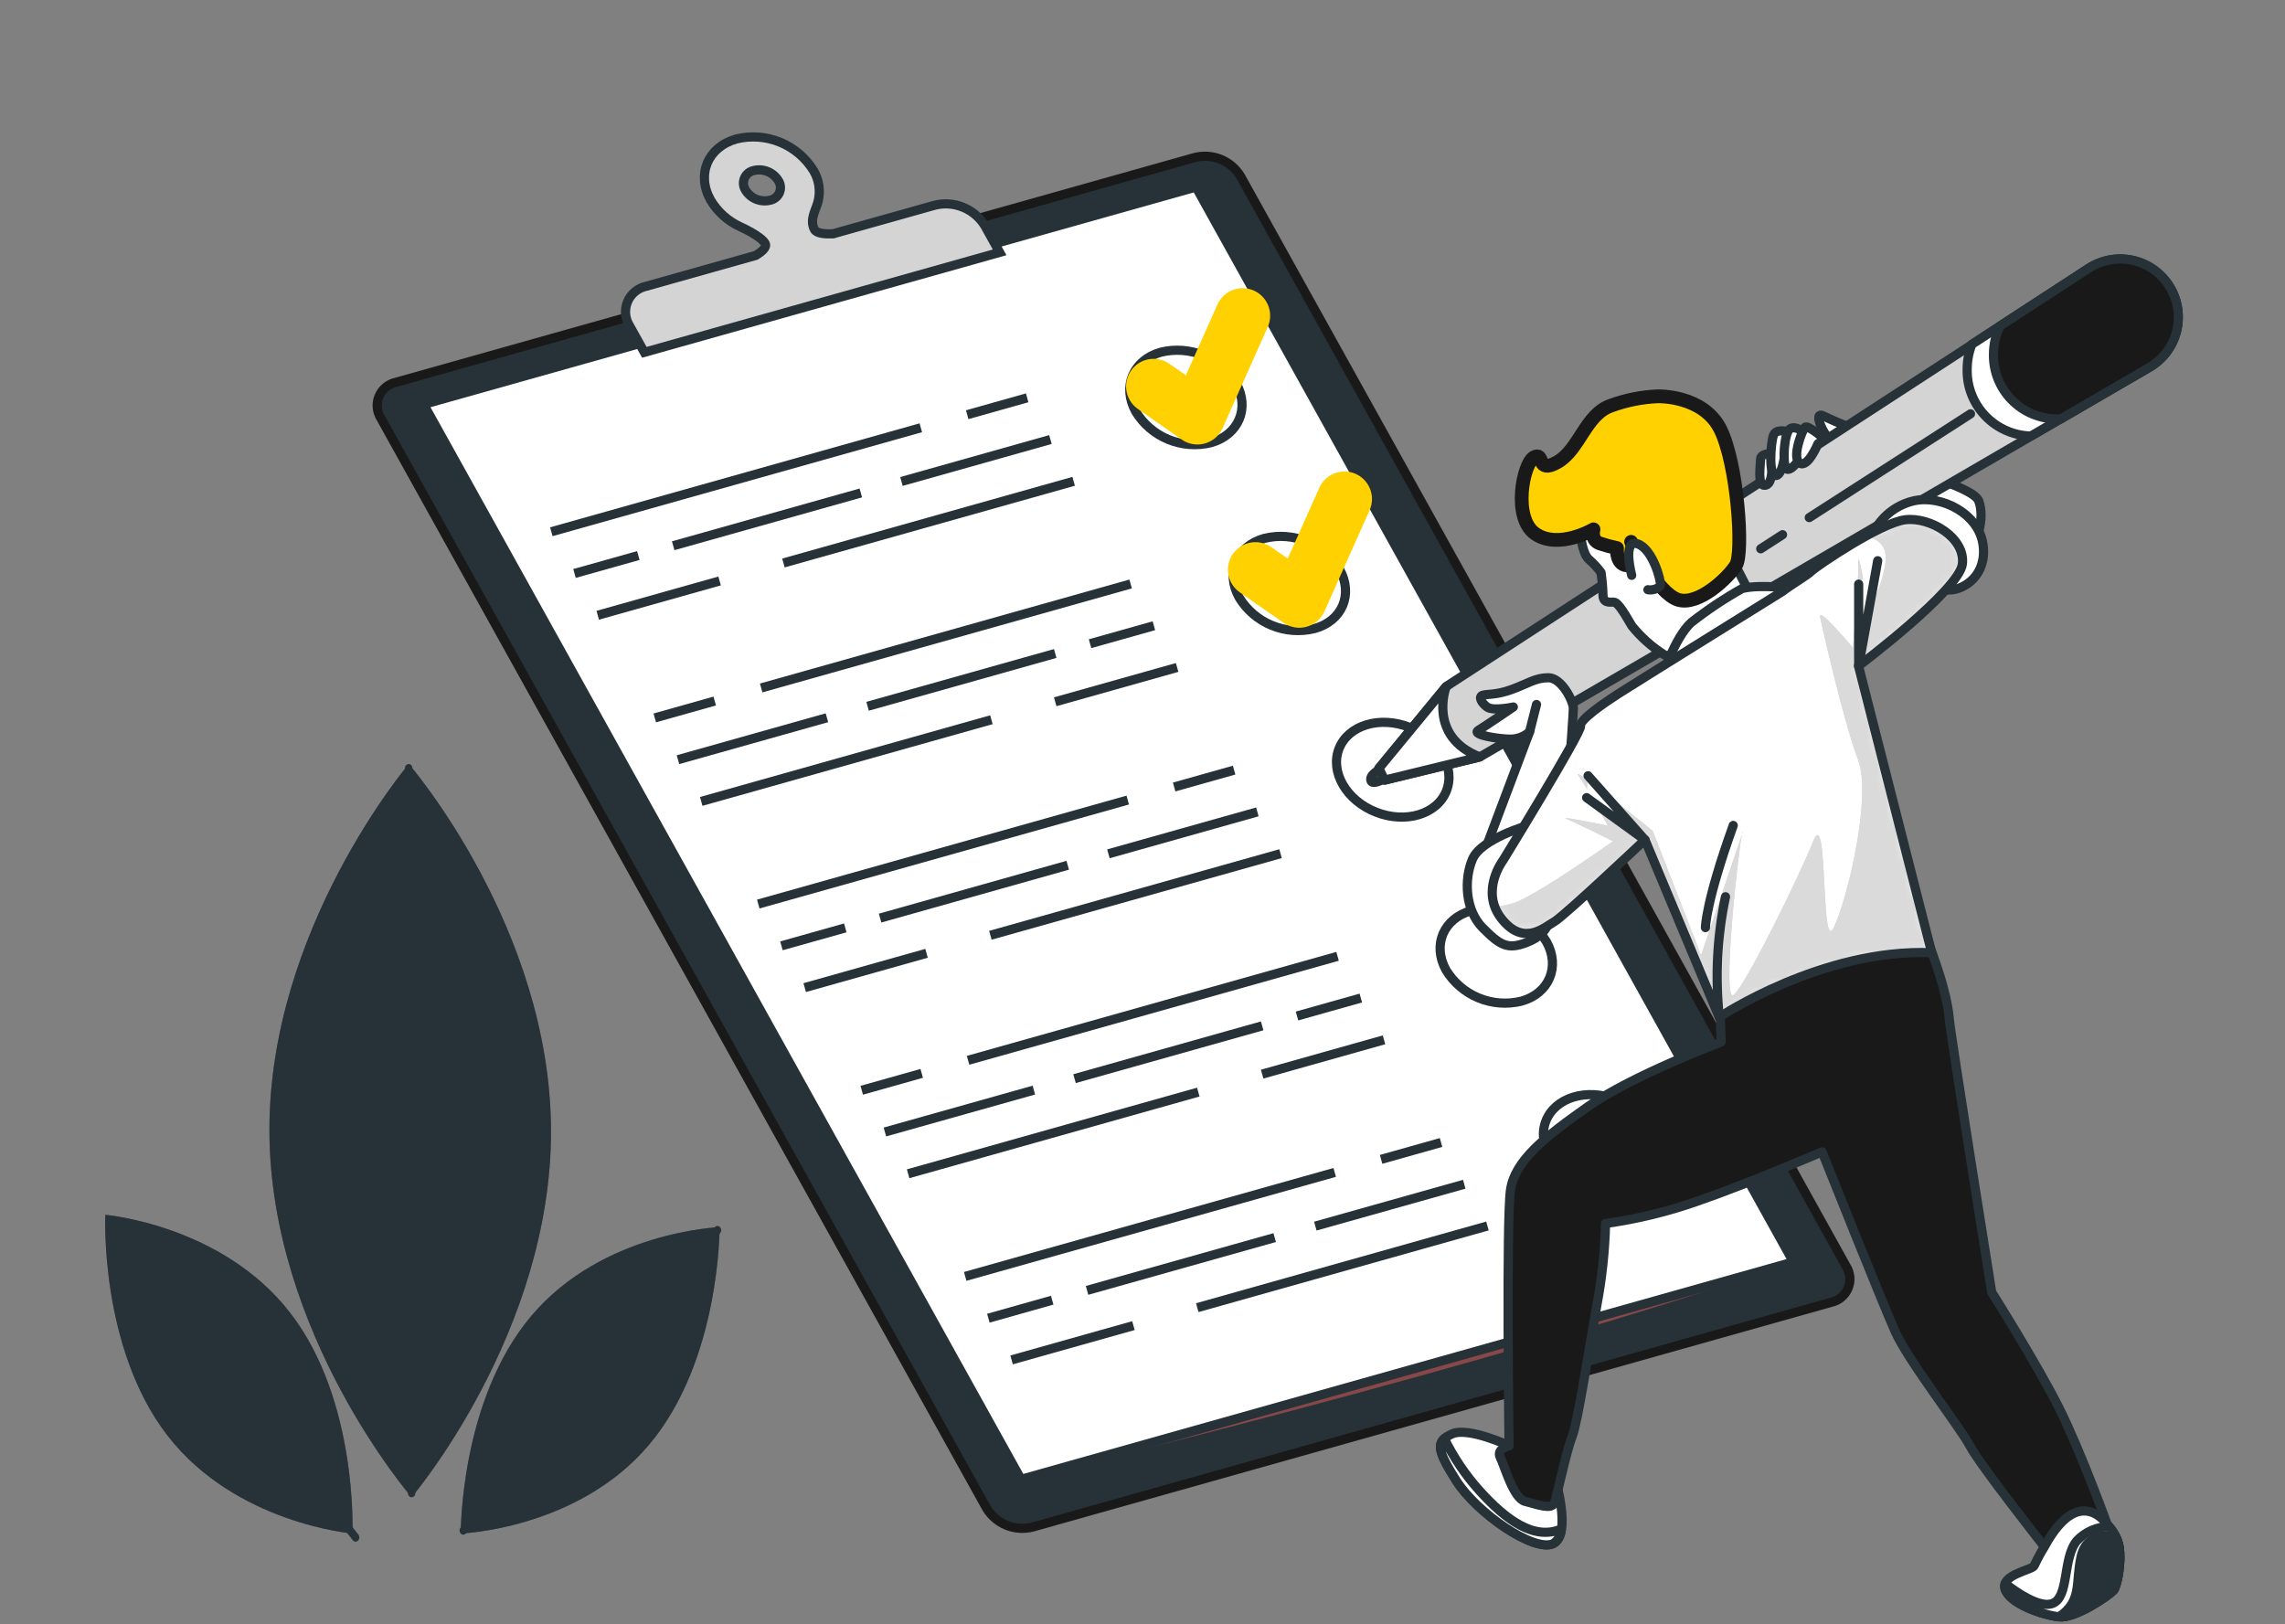<svg width="249" height="177" viewBox="0 0 249 177" fill="none" xmlns="http://www.w3.org/2000/svg">
<rect x="0" y="0" width="249" height="177" fill="#808080" stroke="none"/>
<g clip-path="url(#clip0_1_128831)">
<path d="M44.549 83.262C44.549 83.262 59.961 101.076 60.043 123.145C60.125 145.214 44.853 163.175 44.853 163.175C44.853 163.175 29.442 145.36 29.36 123.297C29.278 101.234 44.549 83.262 44.549 83.262Z" fill="#263238"/>
<path d="M78.415 133.74C78.415 133.74 78.509 148.244 70.721 157.462C62.933 166.679 50.211 167.125 50.211 167.125C50.211 167.125 50.111 152.621 57.905 143.403C65.699 134.186 78.415 133.74 78.415 133.74Z" fill="#263238"/>
<path d="M11.475 132.398C11.475 132.398 10.83 146.884 18.267 156.471C25.703 166.058 38.402 167.125 38.402 167.125C38.402 167.125 39.041 152.639 31.604 143.052C24.168 133.465 11.475 132.398 11.475 132.398Z" fill="#263238"/>
<g opacity="0.5">
<path d="M44.549 83.262C44.549 83.262 59.961 101.076 60.043 123.145C60.125 145.214 44.853 163.175 44.853 163.175C44.853 163.175 29.442 145.36 29.36 123.297C29.278 101.234 44.549 83.262 44.549 83.262Z" fill="#263238"/>
<path d="M78.415 133.74C78.415 133.74 78.509 148.244 70.721 157.462C62.933 166.679 50.211 167.125 50.211 167.125C50.211 167.125 50.111 152.621 57.905 143.403C65.699 134.186 78.415 133.74 78.415 133.74Z" fill="#263238"/>
<path d="M11.475 132.398C11.475 132.398 10.83 146.884 18.267 156.471C25.703 166.058 38.402 167.125 38.402 167.125C38.402 167.125 39.041 152.639 31.604 143.052C24.168 133.465 11.475 132.398 11.475 132.398Z" fill="#263238"/>
</g>
<path d="M35.09 142.788C35.118 142.737 35.157 142.693 35.204 142.66C35.252 142.627 35.306 142.606 35.364 142.599C35.421 142.591 35.479 142.598 35.534 142.617C35.588 142.637 35.637 142.669 35.676 142.711L43.775 149.949C43.838 149.997 43.913 150.027 43.993 150.033C44.072 150.039 44.151 150.021 44.221 149.983C44.29 149.944 44.346 149.885 44.383 149.815C44.419 149.744 44.434 149.664 44.425 149.585L44.337 132.89C44.337 132.764 44.288 132.643 44.203 132.55L32.043 120.297C31.962 120.211 31.913 120.099 31.907 119.981C31.901 119.863 31.936 119.746 32.008 119.652C32.039 119.605 32.081 119.565 32.13 119.536C32.179 119.508 32.234 119.491 32.291 119.487C32.347 119.483 32.404 119.492 32.457 119.513C32.51 119.535 32.556 119.569 32.594 119.611L43.687 130.792C43.746 130.85 43.821 130.887 43.903 130.899C43.984 130.911 44.067 130.898 44.14 130.86C44.213 130.823 44.273 130.763 44.31 130.69C44.348 130.617 44.361 130.534 44.349 130.452L44.279 112.081C44.28 111.955 44.232 111.832 44.144 111.741L36.075 103.807C35.992 103.722 35.943 103.61 35.936 103.492C35.928 103.374 35.963 103.257 36.034 103.162C36.065 103.114 36.106 103.074 36.155 103.045C36.203 103.016 36.258 102.998 36.315 102.993C36.372 102.989 36.429 102.998 36.482 103.019C36.535 103.04 36.582 103.073 36.62 103.115L43.587 110.036C43.845 110.294 44.249 110.083 44.249 109.69L44.132 83.719C44.126 83.606 44.164 83.495 44.238 83.409C44.313 83.324 44.418 83.271 44.531 83.262C44.587 83.265 44.642 83.279 44.693 83.303C44.744 83.327 44.789 83.362 44.827 83.403C44.864 83.445 44.893 83.494 44.912 83.547C44.93 83.6 44.938 83.657 44.935 83.713L45.082 122.166C45.072 122.256 45.092 122.346 45.14 122.422C45.188 122.499 45.26 122.557 45.345 122.587C45.43 122.616 45.523 122.617 45.608 122.587C45.693 122.558 45.766 122.5 45.814 122.424L54.839 107.381C54.864 107.334 54.901 107.293 54.944 107.261C54.987 107.229 55.037 107.206 55.09 107.195C55.143 107.184 55.197 107.184 55.25 107.196C55.303 107.208 55.352 107.231 55.395 107.264C55.485 107.34 55.544 107.446 55.563 107.561C55.583 107.677 55.56 107.796 55.501 107.897L45.158 125.131L45.093 125.079L45.152 140.836C45.142 140.918 45.157 141 45.195 141.072C45.234 141.145 45.294 141.203 45.367 141.241C45.44 141.278 45.522 141.292 45.603 141.28C45.685 141.268 45.76 141.232 45.82 141.176L56.825 129.901C56.861 129.857 56.908 129.822 56.96 129.8C57.013 129.777 57.07 129.767 57.127 129.77C57.184 129.774 57.24 129.79 57.289 129.819C57.338 129.848 57.38 129.888 57.411 129.937C57.483 130.031 57.519 130.147 57.512 130.265C57.506 130.383 57.457 130.495 57.376 130.581L45.181 143.081L45.257 162.723C45.261 162.78 45.254 162.836 45.236 162.889C45.218 162.943 45.19 162.992 45.153 163.035C45.116 163.077 45.071 163.112 45.021 163.137C44.97 163.162 44.915 163.177 44.859 163.18C44.803 163.178 44.747 163.165 44.696 163.141C44.645 163.117 44.599 163.082 44.561 163.04C44.524 162.998 44.495 162.949 44.476 162.896C44.458 162.842 44.451 162.786 44.455 162.729L44.414 151.923C44.414 151.856 44.401 151.79 44.375 151.729C44.349 151.667 44.31 151.612 44.261 151.566L35.161 143.438C35.072 143.356 35.017 143.246 35.004 143.126C34.991 143.006 35.022 142.886 35.09 142.788Z" fill="#263238"/>
<path d="M11.906 133.352C11.943 133.309 11.99 133.276 12.043 133.254C12.095 133.233 12.152 133.223 12.209 133.227C12.265 133.231 12.32 133.248 12.37 133.277C12.419 133.306 12.46 133.346 12.492 133.393L24.716 148.946C24.973 149.28 25.46 149.033 25.407 148.588L24.405 139.517C24.384 139.404 24.409 139.287 24.474 139.191C24.538 139.096 24.638 139.03 24.751 139.007C24.806 139.002 24.862 139.009 24.914 139.026C24.967 139.043 25.016 139.071 25.058 139.108C25.099 139.145 25.133 139.189 25.157 139.24C25.18 139.29 25.194 139.344 25.196 139.4L26.509 151.219L31.244 157.296C31.295 157.359 31.365 157.405 31.443 157.427C31.522 157.449 31.605 157.445 31.682 157.418C31.758 157.39 31.825 157.339 31.871 157.272C31.917 157.205 31.942 157.126 31.941 157.044L32.802 148.371C32.805 148.315 32.818 148.26 32.842 148.21C32.865 148.159 32.899 148.113 32.94 148.076C32.982 148.038 33.03 148.009 33.083 147.991C33.136 147.972 33.192 147.964 33.248 147.967C33.361 147.988 33.461 148.053 33.526 148.147C33.592 148.241 33.618 148.358 33.599 148.471L32.574 158.761C32.56 158.889 32.595 159.017 32.673 159.119L39.055 167.246C39.126 167.34 39.162 167.456 39.157 167.574C39.152 167.692 39.105 167.804 39.026 167.891C38.989 167.934 38.942 167.968 38.89 167.99C38.837 168.012 38.781 168.022 38.724 168.018C38.667 168.015 38.612 167.999 38.563 167.97C38.514 167.942 38.471 167.903 38.44 167.856L34.994 163.467C34.957 163.417 34.908 163.377 34.852 163.35C34.796 163.324 34.734 163.311 34.672 163.314L28.314 163.754C28.257 163.754 28.202 163.743 28.15 163.721C28.098 163.7 28.051 163.668 28.011 163.629C27.971 163.589 27.94 163.542 27.918 163.49C27.897 163.438 27.886 163.382 27.886 163.326C27.874 163.211 27.907 163.097 27.978 163.006C28.049 162.915 28.153 162.856 28.267 162.84L33.359 162.488C33.439 162.473 33.513 162.437 33.575 162.385C33.636 162.332 33.683 162.264 33.711 162.188C33.739 162.112 33.746 162.03 33.733 161.95C33.719 161.87 33.686 161.795 33.635 161.732L28.53 155.233C28.495 155.188 28.45 155.151 28.398 155.126C28.346 155.1 28.289 155.087 28.232 155.087H19.137C19.024 155.078 18.919 155.025 18.844 154.94C18.77 154.854 18.732 154.743 18.738 154.63C18.734 154.574 18.741 154.517 18.759 154.464C18.777 154.41 18.806 154.361 18.843 154.318C18.88 154.276 18.925 154.241 18.975 154.216C19.026 154.191 19.081 154.176 19.137 154.173H26.802C26.89 154.17 26.976 154.142 27.049 154.092C27.122 154.043 27.179 153.974 27.215 153.893C27.25 153.812 27.262 153.723 27.249 153.635C27.236 153.548 27.199 153.466 27.142 153.399L21.516 146.232C21.48 146.185 21.434 146.147 21.382 146.12C21.329 146.094 21.27 146.08 21.211 146.08L15.351 146.162C15.295 146.159 15.24 146.145 15.189 146.121C15.139 146.096 15.093 146.062 15.056 146.02C15.018 145.978 14.989 145.93 14.97 145.876C14.952 145.823 14.944 145.767 14.947 145.711C14.942 145.655 14.948 145.598 14.966 145.544C14.983 145.491 15.01 145.441 15.047 145.398C15.083 145.355 15.128 145.319 15.178 145.294C15.229 145.268 15.283 145.252 15.34 145.248L19.793 145.189C19.875 145.177 19.953 145.143 20.017 145.091C20.082 145.04 20.132 144.971 20.162 144.894C20.192 144.816 20.2 144.732 20.187 144.65C20.174 144.569 20.139 144.492 20.086 144.428L11.906 133.997C11.83 133.906 11.789 133.792 11.789 133.674C11.789 133.557 11.83 133.443 11.906 133.352Z" fill="#263238"/>
<path d="M53.377 154.149C53.432 154.145 53.488 154.152 53.541 154.169C53.593 154.187 53.642 154.215 53.684 154.251C53.726 154.288 53.76 154.332 53.785 154.382C53.809 154.432 53.824 154.486 53.828 154.541L54.514 160.302C54.514 160.381 54.539 160.458 54.584 160.523C54.63 160.588 54.694 160.638 54.768 160.666C54.842 160.694 54.923 160.698 55 160.679C55.077 160.661 55.146 160.619 55.199 160.56L60.502 154.283C60.582 154.184 60.619 154.058 60.608 153.932L59.957 143.595C59.942 143.481 59.973 143.367 60.042 143.276C60.111 143.185 60.213 143.124 60.327 143.108C60.382 143.107 60.438 143.117 60.489 143.137C60.541 143.157 60.589 143.187 60.628 143.226C60.668 143.265 60.7 143.311 60.722 143.363C60.743 143.414 60.754 143.469 60.754 143.525L61.34 152.238C61.338 152.319 61.361 152.399 61.405 152.467C61.449 152.535 61.513 152.588 61.589 152.619C61.664 152.649 61.746 152.656 61.826 152.639C61.905 152.621 61.977 152.579 62.032 152.52L67.892 145.587C67.971 145.485 68.01 145.358 68.003 145.23L67.493 138.596C67.48 138.483 67.509 138.368 67.577 138.275C67.644 138.183 67.744 138.12 67.857 138.098C67.913 138.097 67.968 138.106 68.02 138.126C68.073 138.146 68.12 138.177 68.161 138.215C68.201 138.254 68.233 138.301 68.255 138.352C68.278 138.403 68.29 138.458 68.29 138.514L68.677 143.566C68.674 143.646 68.696 143.726 68.74 143.794C68.784 143.862 68.848 143.914 68.923 143.944C68.998 143.974 69.081 143.981 69.159 143.962C69.238 143.944 69.309 143.901 69.363 143.841L77.889 133.75C77.924 133.705 77.968 133.669 78.019 133.644C78.07 133.619 78.125 133.605 78.182 133.605C78.239 133.605 78.295 133.619 78.345 133.644C78.396 133.669 78.441 133.705 78.475 133.75C78.55 133.841 78.592 133.955 78.592 134.072C78.592 134.19 78.55 134.304 78.475 134.395L65.77 149.437C65.495 149.76 65.77 150.287 66.134 150.199L74.004 148.377C74.058 148.368 74.114 148.37 74.168 148.383C74.221 148.396 74.272 148.42 74.316 148.454C74.359 148.487 74.396 148.53 74.423 148.578C74.45 148.626 74.467 148.679 74.473 148.734C74.499 148.847 74.481 148.965 74.423 149.065C74.366 149.165 74.272 149.239 74.162 149.273L63.866 151.641L58.903 157.501C58.847 157.563 58.809 157.64 58.793 157.722C58.777 157.805 58.784 157.89 58.812 157.969C58.84 158.048 58.889 158.118 58.953 158.171C59.018 158.225 59.095 158.261 59.178 158.274L66.831 158.608C66.888 158.613 66.942 158.63 66.992 158.656C67.042 158.682 67.086 158.718 67.122 158.762C67.158 158.806 67.185 158.856 67.202 158.91C67.218 158.964 67.224 159.021 67.218 159.077C67.22 159.133 67.211 159.189 67.192 159.242C67.172 159.294 67.141 159.342 67.103 159.383C67.064 159.423 67.017 159.455 66.965 159.477C66.914 159.499 66.858 159.511 66.802 159.511L57.719 159.118C57.661 159.116 57.603 159.128 57.55 159.152C57.497 159.177 57.451 159.213 57.414 159.259L50.781 167.111C50.746 167.156 50.702 167.192 50.651 167.218C50.6 167.243 50.544 167.256 50.488 167.256C50.431 167.256 50.375 167.243 50.324 167.218C50.273 167.192 50.229 167.156 50.195 167.111C50.119 167.021 50.078 166.906 50.078 166.789C50.078 166.671 50.119 166.557 50.195 166.466L53.781 162.224C53.823 162.172 53.854 162.111 53.872 162.047C53.89 161.983 53.895 161.915 53.886 161.849L53.031 154.653C53.015 154.541 53.041 154.427 53.105 154.333C53.169 154.24 53.266 154.174 53.377 154.149Z" fill="#263238"/>
<path d="M199.542 141.931L112.491 166.432C111.552 166.663 110.563 166.589 109.668 166.22C108.774 165.851 108.02 165.207 107.516 164.381L41.503 45.575C41.279 45.222 41.145 44.82 41.11 44.404C41.076 43.987 41.143 43.568 41.306 43.184C41.469 42.799 41.723 42.459 42.047 42.194C42.37 41.929 42.752 41.746 43.162 41.661L130.212 17.16C131.15 16.928 132.138 17.001 133.032 17.369C133.925 17.737 134.678 18.38 135.181 19.206L201.183 138.011C201.406 138.363 201.541 138.765 201.577 139.18C201.612 139.596 201.546 140.015 201.385 140.4C201.224 140.785 200.972 141.125 200.651 141.392C200.33 141.658 199.95 141.844 199.542 141.931Z" fill="#263238" stroke="#191919" stroke-miterlimit="10"/>
<path d="M111.266 161.223C111.266 161.223 161.568 149.257 195.427 137.531L111.266 161.223Z" fill="#884849"/>
<path d="M195.428 137.53L111.267 161.222L46.168 44.069L130.329 20.383L195.428 137.53Z" fill="white" stroke="#263238" stroke-miterlimit="10"/>
<path d="M105.398 45.196L111.932 43.355" stroke="#263238" stroke-miterlimit="10"/>
<path d="M60.078 57.952L100.342 46.619" stroke="#263238" stroke-miterlimit="10"/>
<path d="M98.234 52.473L114.467 47.902" stroke="#263238" stroke-miterlimit="10"/>
<path d="M73.359 59.477L93.805 53.723" stroke="#263238" stroke-miterlimit="10"/>
<path d="M62.605 62.5L69.561 60.543" stroke="#263238" stroke-miterlimit="10"/>
<path d="M85.371 61.356L116.998 52.455" stroke="#263238" stroke-miterlimit="10"/>
<path d="M65.137 67.053L78.415 63.315" stroke="#263238" stroke-miterlimit="10"/>
<path d="M134.707 41.769C133.875 40.408 132.632 39.347 131.157 38.738C129.683 38.129 128.053 38.004 126.503 38.382C123.474 39.237 122.249 42.132 123.761 44.857C124.591 46.219 125.834 47.282 127.309 47.891C128.784 48.5 130.415 48.624 131.965 48.244C134.965 47.394 136.219 44.493 134.707 41.769Z" fill="white" stroke="#263238" stroke-miterlimit="10"/>
<path d="M77.885 76.4L71.352 78.24" stroke="#263238" stroke-miterlimit="10"/>
<path d="M123.209 63.643L82.945 74.976" stroke="#263238" stroke-miterlimit="10"/>
<path d="M90.111 78.223L73.879 82.793" stroke="#263238" stroke-miterlimit="10"/>
<path d="M114.989 71.219L94.543 76.973" stroke="#263238" stroke-miterlimit="10"/>
<path d="M125.741 68.195L118.785 70.153" stroke="#263238" stroke-miterlimit="10"/>
<path d="M108.035 78.439L76.414 87.341" stroke="#263238" stroke-miterlimit="10"/>
<path d="M128.273 72.742L114.988 76.481" stroke="#263238" stroke-miterlimit="10"/>
<path d="M145.981 62.06C145.15 60.697 143.908 59.635 142.432 59.026C140.957 58.417 139.327 58.293 137.777 58.673C134.747 59.523 133.522 62.423 135.034 65.119C135.864 66.483 137.107 67.546 138.582 68.155C140.057 68.764 141.688 68.887 143.238 68.506C146.262 67.68 147.493 64.779 145.981 62.06Z" fill="white" stroke="#263238" stroke-miterlimit="10"/>
<path d="M127.949 85.77L134.483 83.93" stroke="#263238" stroke-miterlimit="10"/>
<path d="M82.629 98.527L122.893 87.193" stroke="#263238" stroke-miterlimit="10"/>
<path d="M120.785 93.053L137.017 88.482" stroke="#263238" stroke-miterlimit="10"/>
<path d="M95.906 100.057L116.352 94.297" stroke="#263238" stroke-miterlimit="10"/>
<path d="M85.156 103.08L92.112 101.123" stroke="#263238" stroke-miterlimit="10"/>
<path d="M107.922 101.931L139.542 93.035" stroke="#263238" stroke-miterlimit="10"/>
<path d="M87.688 107.633L100.966 103.895" stroke="#263238" stroke-miterlimit="10"/>
<path d="M157.619 86.187C158.623 83.633 156.817 80.532 153.586 79.262C150.354 77.991 146.92 79.032 145.916 81.586C144.912 84.14 146.718 87.241 149.95 88.511C153.181 89.782 156.615 88.741 157.619 86.187Z" fill="white" stroke="#263238" stroke-miterlimit="10"/>
<path d="M100.44 116.98L93.906 118.82" stroke="#263238" stroke-miterlimit="10"/>
<path d="M145.756 104.223L105.492 115.556" stroke="#263238" stroke-miterlimit="10"/>
<path d="M112.662 118.803L96.43 123.368" stroke="#263238" stroke-miterlimit="10"/>
<path d="M137.539 111.801L117.094 117.555" stroke="#263238" stroke-miterlimit="10"/>
<path d="M148.292 108.77L141.336 110.727" stroke="#263238" stroke-miterlimit="10"/>
<path d="M130.581 119.02L98.961 127.921" stroke="#263238" stroke-miterlimit="10"/>
<path d="M150.818 113.324L137.539 117.063" stroke="#263238" stroke-miterlimit="10"/>
<path d="M168.524 102.636C167.693 101.273 166.45 100.211 164.975 99.602C163.5 98.993 161.87 98.869 160.32 99.248C157.29 100.104 156.065 102.999 157.577 105.724C158.408 107.086 159.651 108.149 161.126 108.758C162.601 109.367 164.231 109.491 165.781 109.111C168.811 108.279 170.042 105.349 168.524 102.636Z" fill="white" stroke="#263238" stroke-miterlimit="10"/>
<path d="M150.5 126.352L157.034 124.512" stroke="#263238" stroke-miterlimit="10"/>
<path d="M105.18 139.107L145.444 127.773" stroke="#263238" stroke-miterlimit="10"/>
<path d="M143.332 133.627L159.564 129.062" stroke="#263238" stroke-miterlimit="10"/>
<path d="M118.457 140.631L138.903 134.877" stroke="#263238" stroke-miterlimit="10"/>
<path d="M107.703 143.662L114.659 141.699" stroke="#263238" stroke-miterlimit="10"/>
<path d="M130.469 142.513L162.089 133.611" stroke="#263238" stroke-miterlimit="10"/>
<path d="M110.234 148.207L123.513 144.469" stroke="#263238" stroke-miterlimit="10"/>
<path d="M180.166 126.761C181.17 124.207 179.364 121.106 176.132 119.836C172.901 118.566 169.467 119.606 168.463 122.16C167.458 124.715 169.265 127.815 172.496 129.086C175.728 130.356 179.162 129.315 180.166 126.761Z" fill="white" stroke="#263238" stroke-miterlimit="10"/>
<path d="M101.836 22.371L90.772 25.483C89.934 25.518 89.014 25.453 88.756 25.025C88.17 23.924 88.92 22.892 89.155 21.92C89.426 20.798 89.252 19.616 88.668 18.62C87.814 17.22 86.537 16.129 85.02 15.504C83.504 14.879 81.828 14.754 80.236 15.145C77.13 16.024 75.876 18.995 77.423 21.785C78.182 23.073 79.32 24.096 80.681 24.715C80.681 24.715 82.925 25.717 83.377 26.526C83.617 26.953 82.99 27.457 82.351 27.838L70.426 31.196C69.977 31.291 69.556 31.492 69.202 31.785C68.847 32.077 68.568 32.45 68.389 32.873C68.21 33.296 68.136 33.757 68.174 34.215C68.211 34.672 68.358 35.114 68.604 35.503L70.215 38.398L108.932 27.504L107.321 24.604C106.764 23.695 105.931 22.989 104.944 22.587C103.958 22.186 102.869 22.11 101.836 22.371ZM82.129 18.585C82.639 18.459 83.176 18.499 83.662 18.699C84.148 18.899 84.557 19.25 84.83 19.699C84.951 19.89 85.024 20.108 85.043 20.334C85.061 20.56 85.024 20.788 84.936 20.996C84.847 21.205 84.709 21.389 84.533 21.532C84.358 21.676 84.15 21.774 83.927 21.82C83.419 21.947 82.883 21.907 82.398 21.708C81.913 21.509 81.505 21.16 81.232 20.712C81.111 20.521 81.038 20.303 81.019 20.077C81.001 19.851 81.037 19.624 81.125 19.415C81.213 19.206 81.35 19.021 81.525 18.877C81.7 18.732 81.907 18.632 82.129 18.585Z" fill="#D4D4D4" stroke="#263238" stroke-miterlimit="10"/>
<path d="M125.711 42.106L130.487 45.441L135.409 34.406" stroke="#FFD100" stroke-width="6" stroke-linecap="round" stroke-linejoin="round"/>
<path d="M136.809 62.085L141.584 65.413L146.507 54.385" stroke="#FFD100" stroke-width="6" stroke-linecap="round" stroke-linejoin="round"/>
<path d="M215.14 59.353C215.14 59.353 216.412 56.645 215.615 54.571C214.818 52.496 200.15 49.15 200.15 49.15C200.15 49.15 196.804 49.15 196.962 51.067C197.121 52.983 209.239 60.314 210.194 60.947C211.15 61.579 214.818 63.021 215.14 59.353Z" fill="white" stroke="#263238" stroke-linecap="round" stroke-linejoin="round"/>
<path d="M201.364 46.473C200.461 46.138 199.575 45.759 198.709 45.336C197.444 44.703 198.832 47.615 199.342 47.739C199.852 47.862 201.1 48.12 201.1 48.12L201.364 46.473Z" fill="white" stroke="#263238" stroke-linecap="round" stroke-linejoin="round"/>
<path d="M157.589 74.817L150.258 83.742L150.891 85.019L161.257 82.494L234.22 40.02C234.948 39.594 235.584 39.026 236.09 38.35C236.595 37.675 236.96 36.904 237.164 36.085C237.367 35.266 237.404 34.414 237.273 33.581C237.141 32.747 236.845 31.948 236.4 31.23C235.955 30.52 235.374 29.905 234.69 29.422C234.005 28.938 233.232 28.595 232.413 28.414C231.595 28.232 230.749 28.215 229.925 28.364C229.1 28.512 228.313 28.823 227.61 29.279L157.589 74.817Z" fill="#D4D4D4" stroke="#263238" stroke-linecap="round" stroke-linejoin="round"/>
<path d="M194.246 58.273L191.867 59.809" stroke="#263238" stroke-linecap="round" stroke-linejoin="round"/>
<path d="M214.73 45.102L197.156 56.411" stroke="#263238" stroke-linecap="round" stroke-linejoin="round"/>
<path d="M150.938 83.555C150.938 83.555 149.115 84.317 149.397 85.084C149.678 85.852 152.292 83.994 152.292 83.994L150.938 83.555Z" fill="#FFD100" stroke="#263238" stroke-linecap="round" stroke-linejoin="round"/>
<path d="M150.258 83.741L150.891 85.019L161.257 82.493C155.514 80.26 157.589 74.84 157.589 74.84L150.258 83.741Z" fill="white" stroke="#263238" stroke-linecap="round" stroke-linejoin="round"/>
<path d="M236.398 31.189C235.954 30.479 235.372 29.864 234.688 29.381C234.004 28.897 233.23 28.554 232.412 28.373C231.594 28.191 230.748 28.174 229.923 28.323C229.098 28.471 228.311 28.782 227.608 29.238L214.88 37.524C214.537 38.398 214.362 39.328 214.365 40.267C214.328 42.148 215.039 43.967 216.34 45.327C217.641 46.686 219.427 47.475 221.309 47.521L234.242 39.997C234.971 39.569 235.606 38.999 236.111 38.321C236.616 37.642 236.98 36.87 237.181 36.049C237.382 35.227 237.416 34.374 237.282 33.54C237.147 32.705 236.847 31.906 236.398 31.189Z" fill="white" stroke="#263238" stroke-linecap="round" stroke-linejoin="round"/>
<path d="M236.399 31.189C235.955 30.479 235.373 29.864 234.689 29.381C234.005 28.897 233.231 28.554 232.413 28.373C231.595 28.191 230.749 28.174 229.924 28.323C229.099 28.471 228.312 28.782 227.609 29.238L217.94 35.537C217.473 36.502 217.23 37.56 217.231 38.632C217.219 39.544 217.386 40.449 217.724 41.297C218.062 42.144 218.564 42.916 219.201 43.569C219.838 44.222 220.597 44.744 221.436 45.103C222.274 45.462 223.175 45.653 224.087 45.663C224.246 45.663 224.41 45.663 224.562 45.663L234.243 40.032C234.976 39.604 235.616 39.032 236.124 38.351C236.632 37.67 236.998 36.894 237.199 36.069C237.401 35.243 237.433 34.386 237.296 33.548C237.158 32.709 236.853 31.907 236.399 31.189Z" fill="#191919" stroke="#263238" stroke-linecap="round" stroke-linejoin="round"/>
<path d="M193.269 49.385C193.269 49.385 191.851 49.385 191.851 50.029C191.851 50.674 191.476 52.959 192.297 52.895C193.117 52.83 193.047 51.395 193.117 50.891C193.187 50.387 193.269 49.385 193.269 49.385Z" fill="white" stroke="#263238" stroke-linecap="round" stroke-linejoin="round"/>
<path d="M194.817 47.052C194.817 47.052 193.551 46.659 193.258 47.439C192.965 48.218 192.672 51.922 193.551 51.822C194.43 51.722 194.623 48.417 194.817 47.052Z" fill="white" stroke="#263238" stroke-linecap="round" stroke-linejoin="round"/>
<path d="M196.768 47.246C196.768 47.246 195.303 45.98 194.817 47.052C194.331 48.125 194.231 51.154 194.817 51.154C195.403 51.154 196.282 49.889 196.475 49.209C196.621 48.562 196.719 47.906 196.768 47.246Z" fill="white" stroke="#263238" stroke-linecap="round" stroke-linejoin="round"/>
<path d="M198.837 47.832C198.837 47.832 196.985 46.273 196.692 46.566C196.399 46.859 195.227 49.859 196.106 50.463C196.985 51.066 198.099 48.371 198.099 48.371L198.837 47.832Z" fill="white" stroke="#263238" stroke-linecap="round" stroke-linejoin="round"/>
<path d="M172.076 57.079C172.076 57.079 172.281 60.202 173.113 60.934C173.616 61.37 174.07 61.859 174.467 62.394C174.582 63.188 174.652 63.988 174.677 64.79C174.677 65.728 175.305 65.623 175.849 65.623C176.394 65.623 177.309 67.38 177.83 68.224C178.824 69.452 180.012 70.509 181.346 71.353C182.284 71.875 183.848 69.894 183.848 69.894L184.575 71.981L191.976 67.187L188.331 60.096C188.116 57.639 187.368 55.257 186.14 53.117C184.053 49.367 181.241 47.257 176.553 48.634C171.865 50.011 172.076 57.079 172.076 57.079Z" fill="white" stroke="#263238" stroke-linecap="round" stroke-linejoin="round"/>
<path d="M180.639 43.191C178.891 43.267 177.165 43.613 175.523 44.216C172.786 45.183 172.113 48.992 169.727 50.357C167.342 51.723 168.362 49.185 167.167 49.842C165.971 50.498 164.782 56.493 167.337 58.198C169.892 59.903 173.648 57.688 173.648 57.688C173.648 57.688 173.308 58.86 174.328 59.224C174.945 59.428 175.573 59.598 176.209 59.733C176.209 59.733 176.033 61.784 177.568 61.608C179.103 61.433 177.744 59.053 177.744 59.053C177.744 59.053 180.645 64.679 182.866 65.365C185.087 66.05 188.321 62.974 189.171 61.608C190.021 60.243 189.341 50.527 187.466 46.777C185.591 43.026 180.639 43.191 180.639 43.191Z" fill="#FFD100" stroke="#191919" stroke-width="1.5" stroke-linecap="round" stroke-linejoin="round"/>
<path d="M177.807 62.704C177.807 62.704 176.764 58.743 178.428 59.264C180.093 59.786 181.036 63.331 180.93 63.747C180.825 64.163 179.993 64.368 179.577 64.269" fill="white"/>
<path d="M177.807 62.704C177.807 62.704 176.764 58.743 178.428 59.264C180.093 59.786 181.036 63.331 180.93 63.747C180.825 64.163 179.993 64.368 179.577 64.269" stroke="#263238" stroke-linecap="round" stroke-linejoin="round"/>
<path d="M189.851 64.139C187.908 65.231 186.05 66.469 184.295 67.843C182.537 69.407 180.961 74.096 180.961 74.096C180.961 74.096 191.696 66.8 193.572 65.763C195.447 64.725 195.863 64.198 195.863 64.198C195.863 64.198 191.937 63.618 189.851 64.139Z" fill="white" stroke="#263238" stroke-linecap="round" stroke-linejoin="round"/>
<path d="M204.297 57.758C204.75 56.955 205.368 56.256 206.109 55.707C206.85 55.158 207.698 54.771 208.598 54.57C211.628 53.932 215.63 56.006 216.093 59.352C216.556 62.698 214.019 64.298 212.425 64.298C210.831 64.298 209.395 62.065 209.395 62.065C209.395 62.065 204.297 60.149 204.297 57.758Z" fill="white" stroke="#263238" stroke-linecap="round" stroke-linejoin="round"/>
<path d="M161.576 93.313L166.68 79.758C166.109 80.269 165.371 80.552 164.605 80.555C163.328 80.555 160.304 80.081 161.089 79.6C161.874 79.12 164.91 77.051 164.91 77.051C164.91 77.051 162.683 77.532 162.044 77.051C161.406 76.571 161.089 75.932 161.564 75.774C162.039 75.615 163 75.774 164.752 75.135C166.504 74.496 167.301 73.863 168.737 73.863C170.172 73.863 171.45 76.412 171.45 77.209C171.45 78.006 170.33 93.148 170.33 93.787C170.33 94.426 170.33 95.065 166.187 95.545C162.044 96.026 161.417 95.065 161.576 93.313Z" fill="white" stroke="#263238" stroke-linecap="round" stroke-linejoin="round"/>
<path d="M166.68 79.756L167.436 76.779" stroke="#263238" stroke-linecap="round" stroke-linejoin="round"/>
<path d="M166.516 89.959C166.516 89.959 161.417 91.395 160.462 93.627C159.507 95.86 159.665 99.206 161.576 101.122C163.486 103.039 164.289 103.513 166.357 102.716C168.426 101.919 168.912 100.642 169.071 99.364C169.229 98.087 170.342 93.786 166.516 89.959Z" fill="white" stroke="#263238" stroke-linecap="round" stroke-linejoin="round"/>
<path d="M164.444 157.554C164.444 157.554 159.979 155.479 158.227 156.276C156.475 157.073 156.469 157.87 158.702 161.38C160.934 164.89 167.152 169.191 169.25 168.23C171.348 167.269 169.408 160.9 169.408 160.9L164.444 157.554Z" fill="white" stroke="#263238" stroke-linecap="round" stroke-linejoin="round"/>
<path d="M161.257 162.495C159.708 160.78 158.406 158.857 157.389 156.781C156.569 157.508 156.92 158.574 158.702 161.381C160.934 164.897 167.152 169.193 169.25 168.232C169.516 168.061 169.735 167.826 169.888 167.549C170.04 167.271 170.121 166.96 170.123 166.644C167.193 167.88 164.163 165.706 161.257 162.495Z" fill="white" stroke="#263238" stroke-linecap="round" stroke-linejoin="round"/>
<path d="M187.398 108.771L187.556 113.559C187.556 113.559 177.834 117.221 173.053 120.591C168.271 123.96 165.083 126.486 164.602 129.674C164.122 132.861 164.444 157.573 164.444 157.573C164.444 157.573 163.008 157.889 163.489 158.845C163.97 159.8 164.919 163.31 166.196 163.626C167.474 163.943 169.068 164.587 169.384 163.79C169.701 162.993 170.662 158.212 171.3 156.618C171.939 155.024 173.053 147.541 174.008 142.267C174.567 139.323 174.887 136.338 174.963 133.342C178.329 132.873 181.64 132.072 184.849 130.951C190.427 129.035 198.555 125.531 198.555 125.531C198.555 125.531 205.095 141.939 206.531 145.138C207.966 148.338 213.563 155.499 214.659 157.573C215.754 159.647 222.786 168.572 222.786 168.572C222.786 168.572 225.5 166.181 227.252 166.181H229.643C229.643 166.181 226.771 158.212 224.369 153.424C221.966 148.636 217.038 140.831 217.038 140.831C217.038 140.831 212.578 112.943 212.414 111.021C212.104 107.341 209.748 101.786 209.748 101.786C209.748 101.786 202.065 100.163 187.398 108.771Z" fill="#191919" stroke="#263238" stroke-linecap="round" stroke-linejoin="round"/>
<path d="M222.788 168.554C222.378 169.222 222.007 169.913 221.674 170.623C221.516 171.103 218.006 171.584 218.487 173.177C218.967 174.771 222.63 176.043 224.382 176.207C226.134 176.371 229.656 173.974 230.283 173.336C230.658 172.961 231.22 170.482 230.921 168.554C230.727 167.653 230.284 166.825 229.644 166.163C229.644 166.163 226.614 161.539 222.788 168.554Z" fill="white" stroke="#263238" stroke-linecap="round" stroke-linejoin="round"/>
<path d="M230.921 168.555C230.758 167.745 230.384 166.993 229.837 166.375C229.177 166.38 228.525 166.52 227.921 166.784C227.317 167.049 226.772 167.434 226.321 167.916C224.727 169.827 225.524 174.134 223.608 174.772C222.184 175.247 219.694 173.507 218.522 172.592C218.456 172.782 218.456 172.989 218.522 173.178C218.996 174.772 222.665 176.044 224.417 176.208C226.169 176.372 229.691 173.975 230.318 173.337C230.658 172.962 231.22 170.483 230.921 168.555Z" fill="white" stroke="#263238" stroke-linecap="round" stroke-linejoin="round"/>
<path d="M226.774 169.666C226.141 172.537 226.938 174.448 224.383 176.206C226.141 176.364 229.657 173.973 230.284 173.334C230.659 172.959 231.221 170.48 230.923 168.552C230.854 168.153 230.722 167.767 230.53 167.41H230.284C230.284 167.41 227.412 166.8 226.774 169.666Z" fill="#263238" stroke="#263238" stroke-linecap="round" stroke-linejoin="round"/>
<path d="M200.148 125.19L209.554 120.572" stroke="#191919" stroke-linecap="round" stroke-linejoin="round"/>
<path d="M204.457 123.121L212.585 122.002" stroke="#191919" stroke-linecap="round" stroke-linejoin="round"/>
<path d="M207.629 56.644C204.922 56.96 197.908 61.742 197.427 62.222C196.947 62.703 195.036 63.816 194.239 64.455C194.239 64.455 177.831 74.657 176.384 75.589C174.936 76.521 172.083 78.46 172.241 79.105C172.399 79.75 163.791 93.755 163.791 93.755C163.791 93.755 161.242 97.107 163.632 100.131C166.023 103.155 168.256 101.092 169.369 100.453C170.483 99.814 179.255 91.522 179.255 91.522L187.342 110.86C187.342 110.86 198.54 103.354 210.501 103.828L202.525 72.583C202.525 72.583 213.53 64.297 213.847 61.449C214.163 58.601 210.354 56.321 207.629 56.644Z" fill="white"/>
<mask id="mask0_1_128831" style="mask-type:luminance" maskUnits="userSpaceOnUse" x="162" y="56" width="52" height="55">
<path d="M207.629 56.644C204.922 56.96 197.908 61.742 197.427 62.222C196.947 62.703 195.036 63.816 194.239 64.455C194.239 64.455 177.831 74.657 176.384 75.589C174.936 76.521 172.083 78.46 172.241 79.105C172.399 79.75 163.791 93.755 163.791 93.755C163.791 93.755 161.242 97.107 163.632 100.131C166.023 103.155 168.256 101.092 169.369 100.453C170.483 99.814 179.255 91.522 179.255 91.522L187.342 110.86C187.342 110.86 198.54 103.354 210.501 103.828L202.525 72.583C202.525 72.583 213.53 64.297 213.847 61.449C214.163 58.601 210.354 56.321 207.629 56.644Z" fill="white"/>
</mask>
<g mask="url(#mask0_1_128831)">
<path d="M207.63 56.643C206.546 56.772 204.77 57.616 202.995 58.612C203.399 58.534 203.818 58.577 204.198 58.735C204.578 58.894 204.904 59.161 205.133 59.503C206.452 61.196 203.627 66.652 203.627 66.652C203.627 66.652 202.455 59.116 202.502 61.378C202.549 63.64 201.916 70.596 201.916 70.596C201.916 70.596 198.154 66.084 198.342 67.209C198.529 68.334 200.973 78.87 202.479 82.82C203.985 86.769 201.348 97.862 199.848 101.056C198.348 104.25 199.262 87.519 197.586 91.68C195.91 95.841 190.255 107.285 188.936 108.416C187.618 109.547 189.358 93.081 189.827 90.936C189.241 92.729 185.368 104.092 185.368 104.092L180.094 90.549C180.094 90.549 171.069 83.218 172.007 84.531C172.944 85.844 175.206 89.987 175.206 89.987C175.206 89.987 169.751 88.856 170.694 89.237C171.638 89.617 175.769 91.68 175.769 91.68C175.769 91.68 167.307 97.698 164.863 98.448C164.206 98.641 163.531 98.765 162.848 98.818C163.024 99.309 163.279 99.768 163.604 100.177C165.994 103.207 168.227 101.138 169.341 100.499C170.454 99.861 179.226 91.569 179.226 91.569L187.313 110.907C187.313 110.907 198.512 103.4 210.472 103.875L202.496 72.629C202.496 72.629 213.501 64.343 213.818 61.495C214.134 58.647 210.355 56.321 207.63 56.643Z" fill="#B4B4B4"/>
<path opacity="0.5" d="M207.63 56.643C206.546 56.772 204.77 57.616 202.995 58.612C203.399 58.534 203.818 58.577 204.198 58.735C204.578 58.894 204.904 59.161 205.133 59.503C206.452 61.196 203.627 66.652 203.627 66.652C203.627 66.652 202.455 59.116 202.502 61.378C202.549 63.64 201.916 70.596 201.916 70.596C201.916 70.596 198.154 66.084 198.342 67.209C198.529 68.334 200.973 78.87 202.479 82.82C203.985 86.769 201.348 97.862 199.848 101.056C198.348 104.25 199.262 87.519 197.586 91.68C195.91 95.841 190.255 107.285 188.936 108.416C187.618 109.547 189.358 93.081 189.827 90.936C189.241 92.729 185.368 104.092 185.368 104.092L180.094 90.549C180.094 90.549 171.069 83.218 172.007 84.531C172.944 85.844 175.206 89.987 175.206 89.987C175.206 89.987 169.751 88.856 170.694 89.237C171.638 89.617 175.769 91.68 175.769 91.68C175.769 91.68 167.307 97.698 164.863 98.448C164.206 98.641 163.531 98.765 162.848 98.818C163.024 99.309 163.279 99.768 163.604 100.177C165.994 103.207 168.227 101.138 169.341 100.499C170.454 99.861 179.226 91.569 179.226 91.569L187.313 110.907C187.313 110.907 198.512 103.4 210.472 103.875L202.496 72.629C202.496 72.629 213.501 64.343 213.818 61.495C214.134 58.647 210.355 56.321 207.63 56.643Z" fill="white"/>
</g>
<path d="M207.629 56.644C204.922 56.96 197.908 61.742 197.427 62.222C196.947 62.703 195.036 63.816 194.239 64.455C194.239 64.455 177.831 74.657 176.384 75.589C174.936 76.521 172.083 78.46 172.241 79.105C172.399 79.75 163.791 93.755 163.791 93.755C163.791 93.755 161.242 97.107 163.632 100.131C166.023 103.155 168.256 101.092 169.369 100.453C170.483 99.814 179.255 91.522 179.255 91.522L187.342 110.86C187.342 110.86 198.54 103.354 210.501 103.828L202.525 72.583C202.525 72.583 213.53 64.297 213.847 61.449C214.163 58.601 210.354 56.321 207.629 56.644Z" stroke="#263238" stroke-linecap="round" stroke-linejoin="round"/>
<path d="M187.357 110.863C186.89 106.477 187.117 102.045 188.031 97.731L187.357 110.863Z" fill="white"/>
<path d="M187.357 110.863C186.89 106.477 187.117 102.045 188.031 97.731" stroke="#263238" stroke-linecap="round" stroke-linejoin="round"/>
<path d="M185.844 101.093C185.844 101.093 185.844 98.397 188.873 89.959L185.844 101.093Z" fill="white"/>
<path d="M185.844 101.093C185.844 101.093 185.844 98.397 188.873 89.959" stroke="#263238" stroke-linecap="round" stroke-linejoin="round"/>
<path d="M173.053 84.545L179.27 91.553L172.895 86.93" fill="white"/>
<path d="M173.053 84.545L179.27 91.553L172.895 86.93" stroke="#263238" stroke-linecap="round" stroke-linejoin="round"/>
<path d="M202.543 63.66V72.585L204.617 61.111" fill="white"/>
<path d="M202.543 63.66V72.585L204.617 61.111" stroke="#263238" stroke-linecap="round" stroke-linejoin="round"/>
<path d="M189.92 90.697C189.897 90.762 189.879 90.828 189.867 90.896C189.938 90.697 189.961 90.621 189.92 90.697Z" fill="#263238"/>
</g>
<defs>
<clipPath id="clip0_1_128831">
<rect width="248" height="176" fill="white" transform="translate(0.5 0.904)"/>
</clipPath>
</defs>
</svg>
